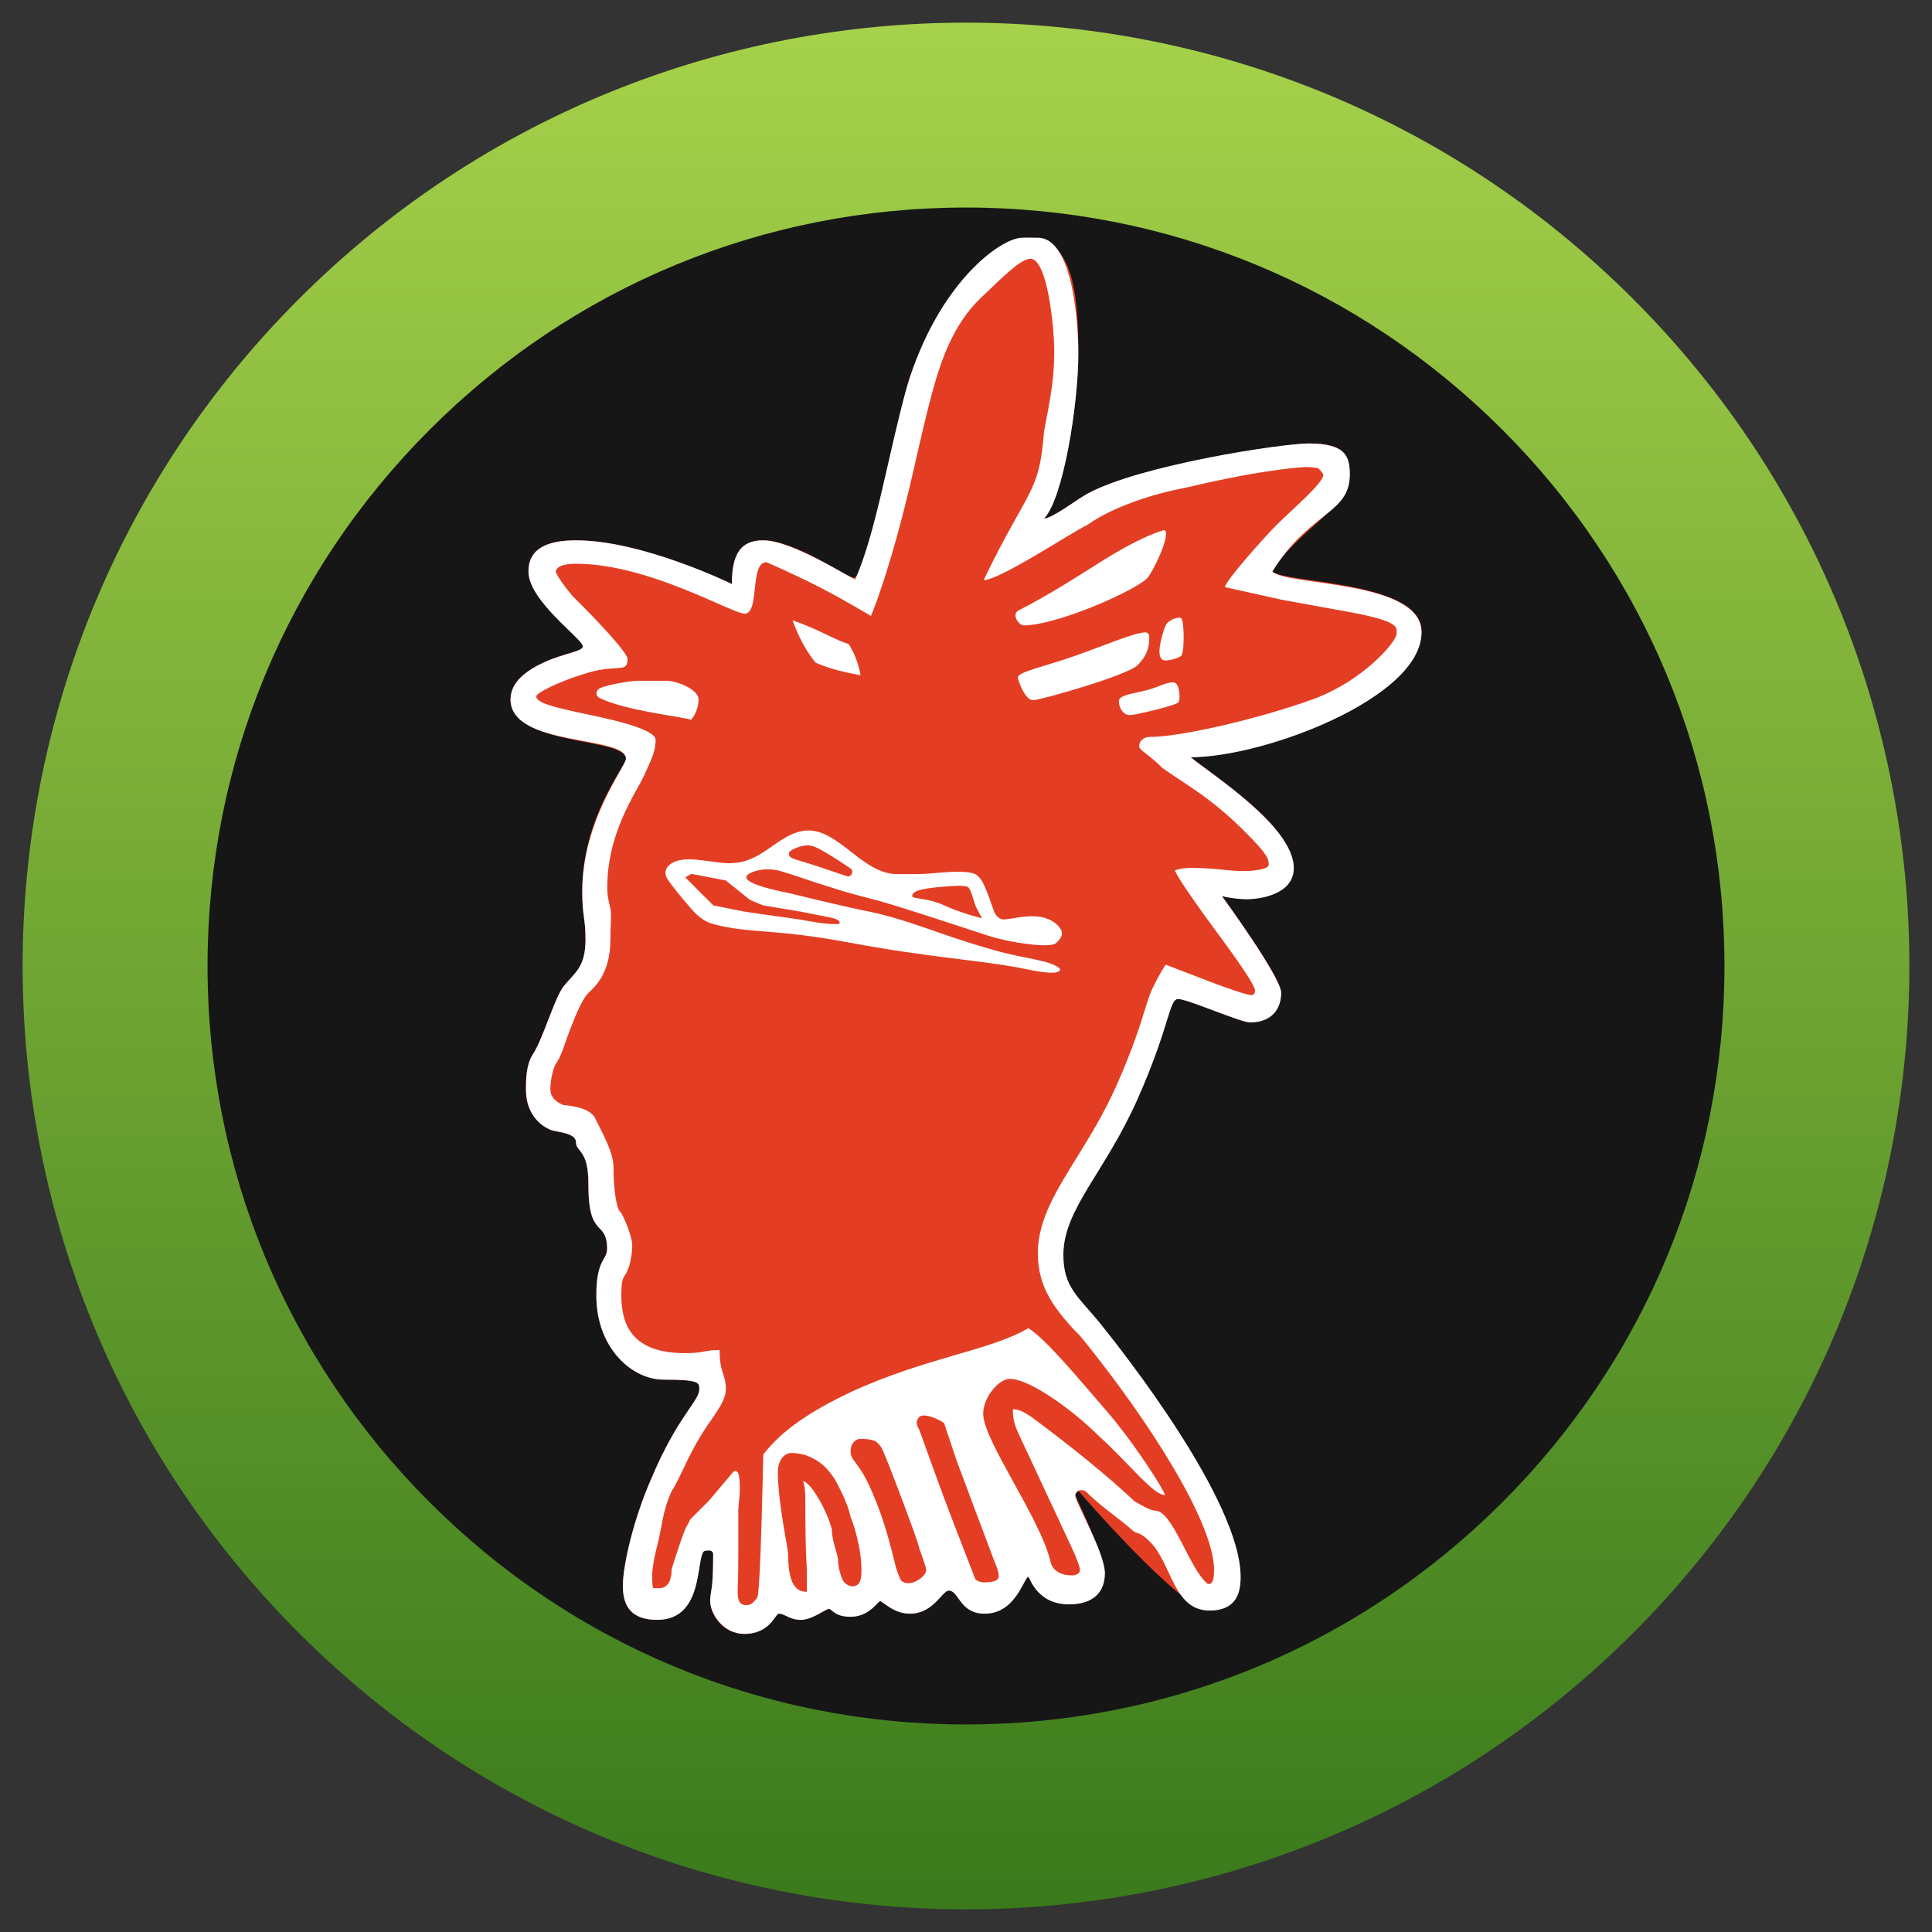 <?xml version="1.0" encoding="UTF-8"?>
<svg xmlns="http://www.w3.org/2000/svg" xmlns:xlink="http://www.w3.org/1999/xlink" id="Ebene_3" width="512" height="512" viewBox="0 0 512 512">
  <rect x="0" y="0" width="512" height="512" fill="#333333" stroke="none"/>
  <defs>
    <style>.cls-1{fill:#161616;}.cls-1,.cls-2,.cls-3,.cls-4,.cls-5{stroke-width:0px;}.cls-2{fill:url(#Unbenannter_Verlauf_9);}.cls-3{fill:none;}.cls-6{clip-path:url(#clippath);}.cls-4{fill:#fff;}.cls-5{fill:#e33e23;}</style>
    <clipPath id="clippath">
      <rect class="cls-3" width="512" height="512"></rect>
    </clipPath>
    <linearGradient id="Unbenannter_Verlauf_9" x1="256" y1="6" x2="256" y2="506" gradientUnits="userSpaceOnUse">
      <stop offset="0" stop-color="#a6d14a"></stop>
      <stop offset="1" stop-color="#3a7a1c"></stop>
    </linearGradient>
  </defs>
  <g id="icon-online-casinos-kahnawake-onlight">
    <g class="cls-6">
      <path class="cls-1" d="M404.49,107.51c-82.01-82.01-214.97-82.01-296.98,0-82.01,82.01-82.01,214.97,0,296.98,82.01,82.01,214.97,82.01,296.98,0,82.01-82.01,82.01-214.97,0-296.98Z"></path>
      <path class="cls-5" d="M339.51,263.09c0,4.09-2.32,7.85-8.27,7.85-2.48,0-16.54-6.2-19.02-6.2s-2.07,6.88-10.75,26.46c-8.68,19.58-19.68,29.23-19.68,41.34,0,8.68,3.97,11.04,9.76,18.19,5.79,7.15,37.21,46.93,37.21,67.14,0,3.91-.86,8.93-8.27,8.93s-34.73-31.75-34.73-31.75l-.83,1.19s7.85,16.5,7.85,20.64c0,4.93-2.92,8.27-9.51,8.27-8.66,0-10.37-7.28-10.77-7.28-1.12,0-3.24,9.76-11.56,9.76-6.7,0-6.8-6.12-9.51-6.12-1.79,0-3.97,6.12-10.34,6.12-4.33,0-7.21-3.31-7.85-3.31s-2.85,4.13-7.85,4.13c-4.36,0-4.79-2.07-5.79-2.07-.8,0-4.35,2.89-7.44,2.89-2.86,0-4.25-1.65-5.83-1.65-.92,0-2.94,5.37-9.05,5.37s-9.09-5.57-9.09-8.68.79-1.98.79-12.4c0-1.65-2.44-.83-2.44-.83-2.18,2.18,0,18.19-12.4,18.19-7.97,0-9.09-5-9.09-9.09,0-5,2.62-17.08,7.44-28.11,7.11-16.94,12.82-20.67,12.82-23.98,0-1.69,0-2.48-9.51-2.48-8.22,0-17.78-8.23-17.78-22.32,0-9.72,2.86-9.24,2.86-12.4,0-2.56-.66-4.01-1.62-4.97-2.18-2.18-3.35-4.2-3.35-12.4,0-8.91-3.27-8.24-3.27-10.75s-4.39-2.64-6.61-3.31c0,0-6.66-2.15-6.66-10.74,0-2.42.03-6.45,1.69-9.11,2.84-4.21,5.8-15,8.27-18.19,2.88-3.65,5.82-4.95,5.82-12.42,0-5.83-.86-6.04-.86-12.78,0-19.9,11.58-33.14,11.58-35.16,0-5.67-30.59-3.26-30.59-15.71,0-4.75,4.47-7.83,9.09-9.92,4.96-2.25,10.09-2.82,10.09-4.13,0-1.96-14.43-12.05-14.43-19.84,0-5.72,4.33-8.27,12.61-8.27,17.69,0,41.3,11.58,41.3,11.58,0-8.27,2.52-11.58,8.31-11.58,8.47,0,22.32,9.92,23.98,9.92,3.43,0,9.12-32.6,14.06-50.44,4.94-17.83,20.68-39.69,32.25-39.69,12.4,0,13.23,16.76,13.23,30.59s-4.09,38.81-9.09,43.82c2.19,0,8.27-4.78,11.58-6.61,13.85-7.53,52.9-13.27,58.58-13.27,9.89,0,10.87,3.5,10.87,8.31,0,8.62-14.71,15.36-20.51,25.63,3.1,3.1,39.52,2.44,39.52,15.76,0,19.66-46.63,33.43-61.18,33.43,5.34,4.43,27.33,18.32,27.33,29.37,0,6.96-8.99,8.25-12.44,8.25s-6.61-.83-6.61-.83c0,0,15.71,21.41,15.71,25.63Z"></path>
      <path class="cls-4" d="M376.72,167.59c0-13.96-35.63-12.23-39.52-16.12,9.66-15.79,20.51-15.25,20.51-25.63,0-4.81-.99-8.31-10.87-8.31-7.36,0-44.73,5.74-58.58,13.27-3.31,1.83-9.38,6.61-11.58,6.61,5.01-5.01,9.09-29.99,9.09-43.82,0-6.18-1.06-30.59-10.75-30.59h-4.13c-5.68,0-22.42,12.08-30.59,39.69-4.94,17.83-8.03,37.99-13.64,50.85-1.67-.5-16.74-10.34-24.39-10.34-5.79,0-8.31,3.31-8.31,11.58,0,0-23.61-11.58-41.3-11.58-8.28,0-12.61,2.55-12.61,8.27,0,7.8,14.43,17.88,14.43,19.84,0,1.31-5.13,1.89-10.09,4.13-4.62,2.1-9.09,5.17-9.09,9.92,0,12.67,30.59,9.44,30.59,15.71,0,2.02-11.58,16.26-11.58,35.16,0,6.74.86,6.96.86,12.78,0,7.46-2.94,8.77-5.82,12.42-2.47,3.19-5.42,13.98-8.27,18.19-1.66,2.66-1.69,6.69-1.69,9.11,0,8.58,6.66,10.74,6.66,10.74,2.22.67,6.61.8,6.61,3.31s3.27,1.84,3.27,10.75c0,8.2,1.16,10.22,3.35,12.4.95.95,1.62,2.4,1.62,4.97,0,3.15-2.86,2.68-2.86,12.4,0,14.09,9.56,22.32,17.78,22.32,9.51,0,9.51.79,9.51,2.48,0,3.31-5.71,7.04-12.82,23.98-4.82,11.03-7.44,23.11-7.44,28.11,0,4.1,1.12,9.09,9.09,9.09,12.4,0,10.22-16.01,12.4-18.19,0,0,.61-.2,1.22-.2.61,0,1.22.21,1.22,1.03,0,10.42-.79,9.29-.79,12.4s3.26,8.68,9.09,8.68c6.82,0,8.17-5.37,9.09-5.37,1.58,0,2.93,1.65,5.79,1.65,3.1,0,6.65-2.89,7.44-2.89,1,0,1.42,2.07,5.79,2.07,5.01,0,7.21-4.13,7.85-4.13s3.52,3.31,7.85,3.31c6.36,0,8.55-6.12,10.34-6.12,2.71,0,2.81,6.12,9.51,6.12,8.32,0,10.44-9.76,11.56-9.76.39,0,2.11,7.28,10.77,7.28,6.59,0,9.51-3.34,9.51-8.27,0-5.47-7.85-18.76-7.85-20.64,0-.87.84-1.35,1.65-1.35.33,0,.82,0,1.49.65,3.18,3.34,10.1,8.11,11.74,9.76,1.65,1.65,1.69.04,4.96,3.31,5.78,5.78,6.16,18.19,15.71,18.19,7.4,0,8.27-5.02,8.27-8.93,0-20.21-31.42-59.98-37.21-67.14-5.79-7.15-9.76-9.51-9.76-18.19,0-12.11,11-21.76,19.68-41.34,8.68-19.58,8.27-26.46,10.75-26.46s16.54,6.2,19.02,6.2c5.95,0,8.27-3.77,8.27-7.85s-15.71-25.63-15.71-25.63c0,0,3.17.83,6.61.83,3.91,0,12.44-1.45,12.44-8.25,0-11.06-21.99-24.94-27.33-29.37,19.66,0,61.18-15.8,61.18-33.07ZM148.17,293.2s0,0-.01,0l.09.02-.08-.02ZM225.82,420.38c-.89,0-1.74-.7-2.07-1.02-.73-.73-1.65-3.96-1.65-5.79,0-1.59-1.65-5.09-1.65-8.27-1.25-4.99-5.71-12.79-7.76-12.79,0,0,.73.11.73,5.35,0,15.5.41,16.78.41,18.19v5.79c-2.56,0-4.97-1.52-4.97-9.92,0-1.65-2.72-13.57-2.72-21.91,0-2.69,1.5-4.95,3.55-4.95,1.68,0,3.31.41,3.31.41,4.21,1.33,6.64,3.95,8.25,6.61,0,0,3.37,5.8,4.16,9.93.54,1.18,2.88,7.86,2.88,14,0,2.04-.08,4.38-2.47,4.38ZM240.7,419.56c-1.68,0-2.07-1.03-2.07-1.03,0,0-.95-1.77-1.65-4.96-1.8-7.41-3.66-13.46-6.61-19.84-2.95-6.38-4.96-6.64-4.96-9.09s1.64-3.31,2.48-3.31c2.91,0,4.51.2,5.79,2.48,1.1,1.95,10.14,26,9.92,26.46,0,0,1.86,5.03,1.86,5.79,0,1.45-2.65,3.51-4.75,3.51ZM260.96,419.36c-1.68,0-2.48-.83-2.48-.83,0,0-6.25-16.1-8.27-21.5-1.7-4.53-6.61-18.19-6.61-18.19,0,0-1.45-1.86,0-3.31,1.33-1.33,5.93.97,6.61,1.65l3.31,9.92,9.92,26.46s1.24,2.71,1.24,4.13-2.04,1.65-3.72,1.65ZM370.1,168.01c0,1.99-8.76,12.45-22.32,17.36-13.56,4.91-34.55,9.92-42.99,9.92-1.65,0-2.89,1-2.89,2.48,0,1.03,2.51,2.1,6.2,5.79,5.59,4.02,12.59,7.63,21.5,16.54,6.91,6.75,6.61,7.92,6.61,9.09s-4,1.65-6.61,1.65c-4.58,0-7.08-.83-14.06-.83-2.44,0-4.13.62-4.13.62,0,1.23,8.27,12.61,8.27,12.61,6.11,8.33,11.65,15.72,12.92,19.02,0,.85-.21,1.45-.93,1.45s-3.84-.79-11.99-3.93c-8.15-3.13-10.75-4.13-10.75-4.13,0,0-1.44,1.95-3.64,6.57-.64,1.35-1.15,2.99-1.85,5.26-1.29,4.16-3.24,10.45-7.48,20.01-3.31,7.47-7.04,13.51-10.33,18.84-5.32,8.62-10.6,16.69-10.6,25.8s4.64,14.65,8.83,19.43c.98,1.12,2,1.97,3.08,3.31,17.79,21.98,34.8,48.77,34.8,61.18,0,4.16-1.19,3.69-1.65,3.72-4.79-3.66-9.25-19.43-13.95-19.43-1.23,0-3.65-1.45-5.48-2.48-6.85-6.49-16.93-14.67-27.28-22.32-2.35-1.61-3.62-2.07-4.96-2.07,0,3.6.57,4.47,3.31,10.34,2.74,5.87,11.58,24.8,11.58,24.8,0,0,2.89,5.96,2.89,7.44,0,.98-1.08,1.45-2.07,1.45-5.52,0-5.79-3.93-5.79-3.93-2.94-11.64-17.78-31.93-17.78-38.86,0-4.63,4.28-9.3,7.03-9.3,5.41,0,16.96,8.49,23.77,15.3,7.54,6.78,14.23,15.5,17.36,15.5,0-1-8.09-13.78-15.5-22.32-7.42-8.54-15.71-18.69-20.67-21.91-10.37,6.03-26.92,7.68-47.13,16.95-10.38,4.96-18.06,9.91-23.15,16.54,0,0-.69,36.85-1.61,37.98-1.21,1.49-1.73,1.92-2.83,1.92-1.58,0-2.35-.81-2.35-3.51s.18-1.68.18-10.96v-10.54c0-1.64.41-3.7.41-5.79,0-3.16-.41-4.13-.41-4.13,0,0-.66-1.36-1.65,0l-6.1,7.23-4.96,4.96-.83,1.65c-.82.82-4.13,11.58-4.13,11.58,0,3.24-1.19,5.04-3.31,5.04-1.43,0-1.65-.08-1.65-.08,0,0-.21-1.46-.21-2.89,0-1.96.38-4.32,1.03-7.03,1.96-7.37,1.38-9.41,4.13-15.71,2.9-4.5,4.6-10.71,10.67-19.12,2.13-3.12,3.7-5.48,3.7-7.96,0-4.12-1.65-4.12-1.65-10.34-4.13,0-4.12.83-9.09.83-13.99,0-16.95-7.34-16.95-15.3,0-4.46.48-4.52,1.24-5.79.97-1.64,1.65-4.96,1.65-7.44s-2.41-8.19-3.31-9.09c-.76-.76-1.65-5.26-1.65-11.58,0-3.81-2.44-8.14-4.96-13.23-1.69-3.03-8.27-3.31-8.27-3.31,0,0-3.51-1.12-3.51-4.13s.9-5.8,1.34-6.58c1.79-2.71,2.25-5.07,3.82-9.13,1.11-2.87,3.07-8.03,4.96-9.92,1.26-1.26,5.79-4.76,5.79-14.06,0-3.24.3-6.15.08-7.79-.2-1.54-.91-2.99-.91-6.05,0-14.75,7.78-25.29,9.61-29.37,1.83-4.08,3.2-6.46,3.2-9.72s-14.26-5.97-21.08-7.44c-6.82-1.48-10.54-2.57-10.54-4.13,0-.97,6.32-3.99,12.2-5.79,9.13-3.13,11.99-.02,11.99-4.13,0-1.82-10.05-12.22-13.64-15.71-2.12-2.05-5.37-6.64-5.37-7.44s1.01-2.07,5.37-2.07c19.23,0,41.3,13.23,44.65,13.23,4.12,0,1.27-13.64,5.79-13.64,0,0,7.17,3.07,14.06,6.61,6.97,3.59,13.64,7.65,13.64,7.65,0,0,5.18-11.84,11.36-38.95,1.68-7.39,3.42-15.04,5.04-20.88,2.21-7.99,5.45-17.41,12.48-24.23,6.08-5.82,10.84-10.61,13.39-10.61,4.54,0,6.3,18.41,6.3,24.39,0,8.05-1.17,13.22-2.69,21.29-1.29,16.87-4.01,14.59-16.02,39.48,4.35,0,23.61-12.88,27.59-14.68,0,0,8.24-6.48,26.46-9.92,21.44-5.09,31.42-5.37,31.42-5.37,1.17,0,3.08.19,3.31.41.5.5,1.24,1.33,1.24,1.65,0,2.23-8.29,9.2-12.57,13.48-2.88,2.88-13.48,14.72-13.48,16.29l14.88,3.31,18.19,3.31c13.58,2.53,12.4,4.08,12.4,5.79ZM216.15,175.61c-2.56-3.1-4.55-6.9-6.11-11.2,6.63,2.19,11.63,5.4,14.85,6.24,1.57,2.47,2.62,5.22,3.17,8.3-4.38-.8-8.49-1.8-11.92-3.34ZM301.47,176.27c2.38-2.38,3.11-4.48,3.11-7.43,0,0,0-1.25-1.04-1.25-2.74,0-10.3,3.26-18.6,6.2-8.31,2.94-15.2,4.23-15.2,5.79,0,.5,1.82,5.99,4.04,5.99,1.74,0,24.91-6.51,27.7-9.3ZM304.04,153.21c1.23-1.23,6.22-11.14,4.67-12.69-.24-.24-6.61,1.77-17.16,8.47-6.56,4.12-12.63,8.14-21.7,12.82-1.87,1.12.22,3.93,1.45,3.93,8.61,0,29.21-9,32.74-12.53ZM312.22,186.2c.72-.72.42-5.37-1.24-5.37-2.2,0-3.78,1.22-7.03,2.07-3.69.96-7.44,1.27-7.44,2.89,0,1.87,1.2,3.72,2.89,3.72s12.1-2.59,12.82-3.31ZM183.13,190.75s1.99-2.05,1.99-5.46c0-2.51-5.65-4.88-8.57-4.88h-7.37c-2.49,0-8.77,1.22-10.31,2.03-.81.48-1.31,1.78,0,2.51,6.94,3.47,22.3,5,24.26,5.8ZM307.26,172.55c0,1.78.57,2.48,1.65,2.48s3.51-.63,4.13-1.25.64-4.35.64-4.92c0-2.01-.16-4.53-.63-5s-2.59.11-3.72,1.24c-.83.83-2.07,5.66-2.07,7.44ZM200.19,230.84c2.12-.61,4.39-.62,6.61,0,3.24.9,8.32,2.77,12.82,4.13,7.15,2.38,10.15,2.75,17.36,4.96,7.19,2.2,18.37,5.92,25.63,8.27,2.56.76,5.56,1.35,7.44,1.65,2.45.4,8.67,1.26,9.92,0,1.26-1.26,1.45-1.92,1.45-2.48s-.1-1.13-1.45-2.48c-4.55-3.8-11.06-1.24-14.06-1.24-1.61,0-2.48-2.07-2.48-2.07,0,0-2.08-6.41-3.31-8.27-.32-.49-1.12-1.42-1.65-1.65-2.65-1.17-8.64-.43-11.58-.21-2.27.17-1.95.21-9.09.21-9.1,0-15.3-11.58-23.56-11.58-4.68,0-8.77,3.77-11.99,5.79-3.22,2.02-5.64,2.89-9.09,2.89-2.62,0-7.65-1.03-10.34-1.03-2,0-4.46.25-5.9,1.98-.26.36-.54.87-.56,1.57-.02.46.16,1.07.39,1.45,1.02,1.75,4.58,5.99,5.65,7.2,1.07,1.21,3.15,4.03,6.61,4.96,10.14,2.66,15.26,1.02,36.38,4.96,21.12,3.94,33.56,4.52,44.65,6.61,2.65.5,9.45,2.13,10.75.83.64-.64-1.09-1.66-4.13-2.48-6.28-1.57-8.67-1.19-24.8-6.61-5.52-1.89-14.6-5.26-21.5-6.61-6.9-1.36-21.5-4.96-21.5-4.96,0,0-11.08-2.03-11.08-4.13,0-.83,1.7-1.45,2.4-1.65ZM256.62,235.18c.79.79,1.4,3.56,1.86,4.75.35.9,1.78,3.43,1.78,3.43,0,0-5.68-1.38-10.05-3.43-4.37-2.05-8.47-1.64-8.47-2.48,0-1.25,2.21-2.02,8.47-2.48,1.01-.07,5.62-.58,6.41.21ZM213.83,224.02c1.24,0,2.14.37,3.04.84,2.51,1.29,5.73,3.38,8.49,5.27,1.11.76.25,2.47-1.02,2.05-2.09-.69-4.15-1.39-6.38-2.16-6.74-2.34-8.9-2.28-8.9-3.72,0-1.24,3.53-2.27,4.77-2.27ZM202.26,239.94l9.92,1.65,8.27,1.65s2.07.45,2.07,1.24c0,.46-.41.41-1.24.41-3.75,0-7.79-1.08-12.4-1.65-2.2-.27-11.58-1.65-11.58-1.65l-8.27-1.65-6.61-6.61-.83-.83,1.65-.91,9.09,1.74s6.45,5.17,6.45,5.17l3.47,1.45Z"></path>
      <path class="cls-2" d="M256,55c53.69,0,104.16,20.91,142.13,58.87,37.96,37.96,58.87,88.44,58.87,142.13,0,53.69-20.91,104.16-58.87,142.13-37.96,37.96-88.44,58.87-142.13,58.87s-104.16-20.91-142.13-58.87c-37.96-37.96-58.87-88.44-58.87-142.13,0-53.69,20.91-104.16,58.87-142.13,37.96-37.96,88.44-58.87,142.13-58.87M256,6c-63.98,0-127.96,24.41-176.78,73.22-97.63,97.63-97.63,255.92,0,353.55,48.82,48.82,112.8,73.22,176.78,73.22s127.96-24.41,176.78-73.22c97.63-97.63,97.63-255.92,0-353.55C383.96,30.41,319.98,6,256,6h0Z"></path>
    </g>
  </g>
</svg>
